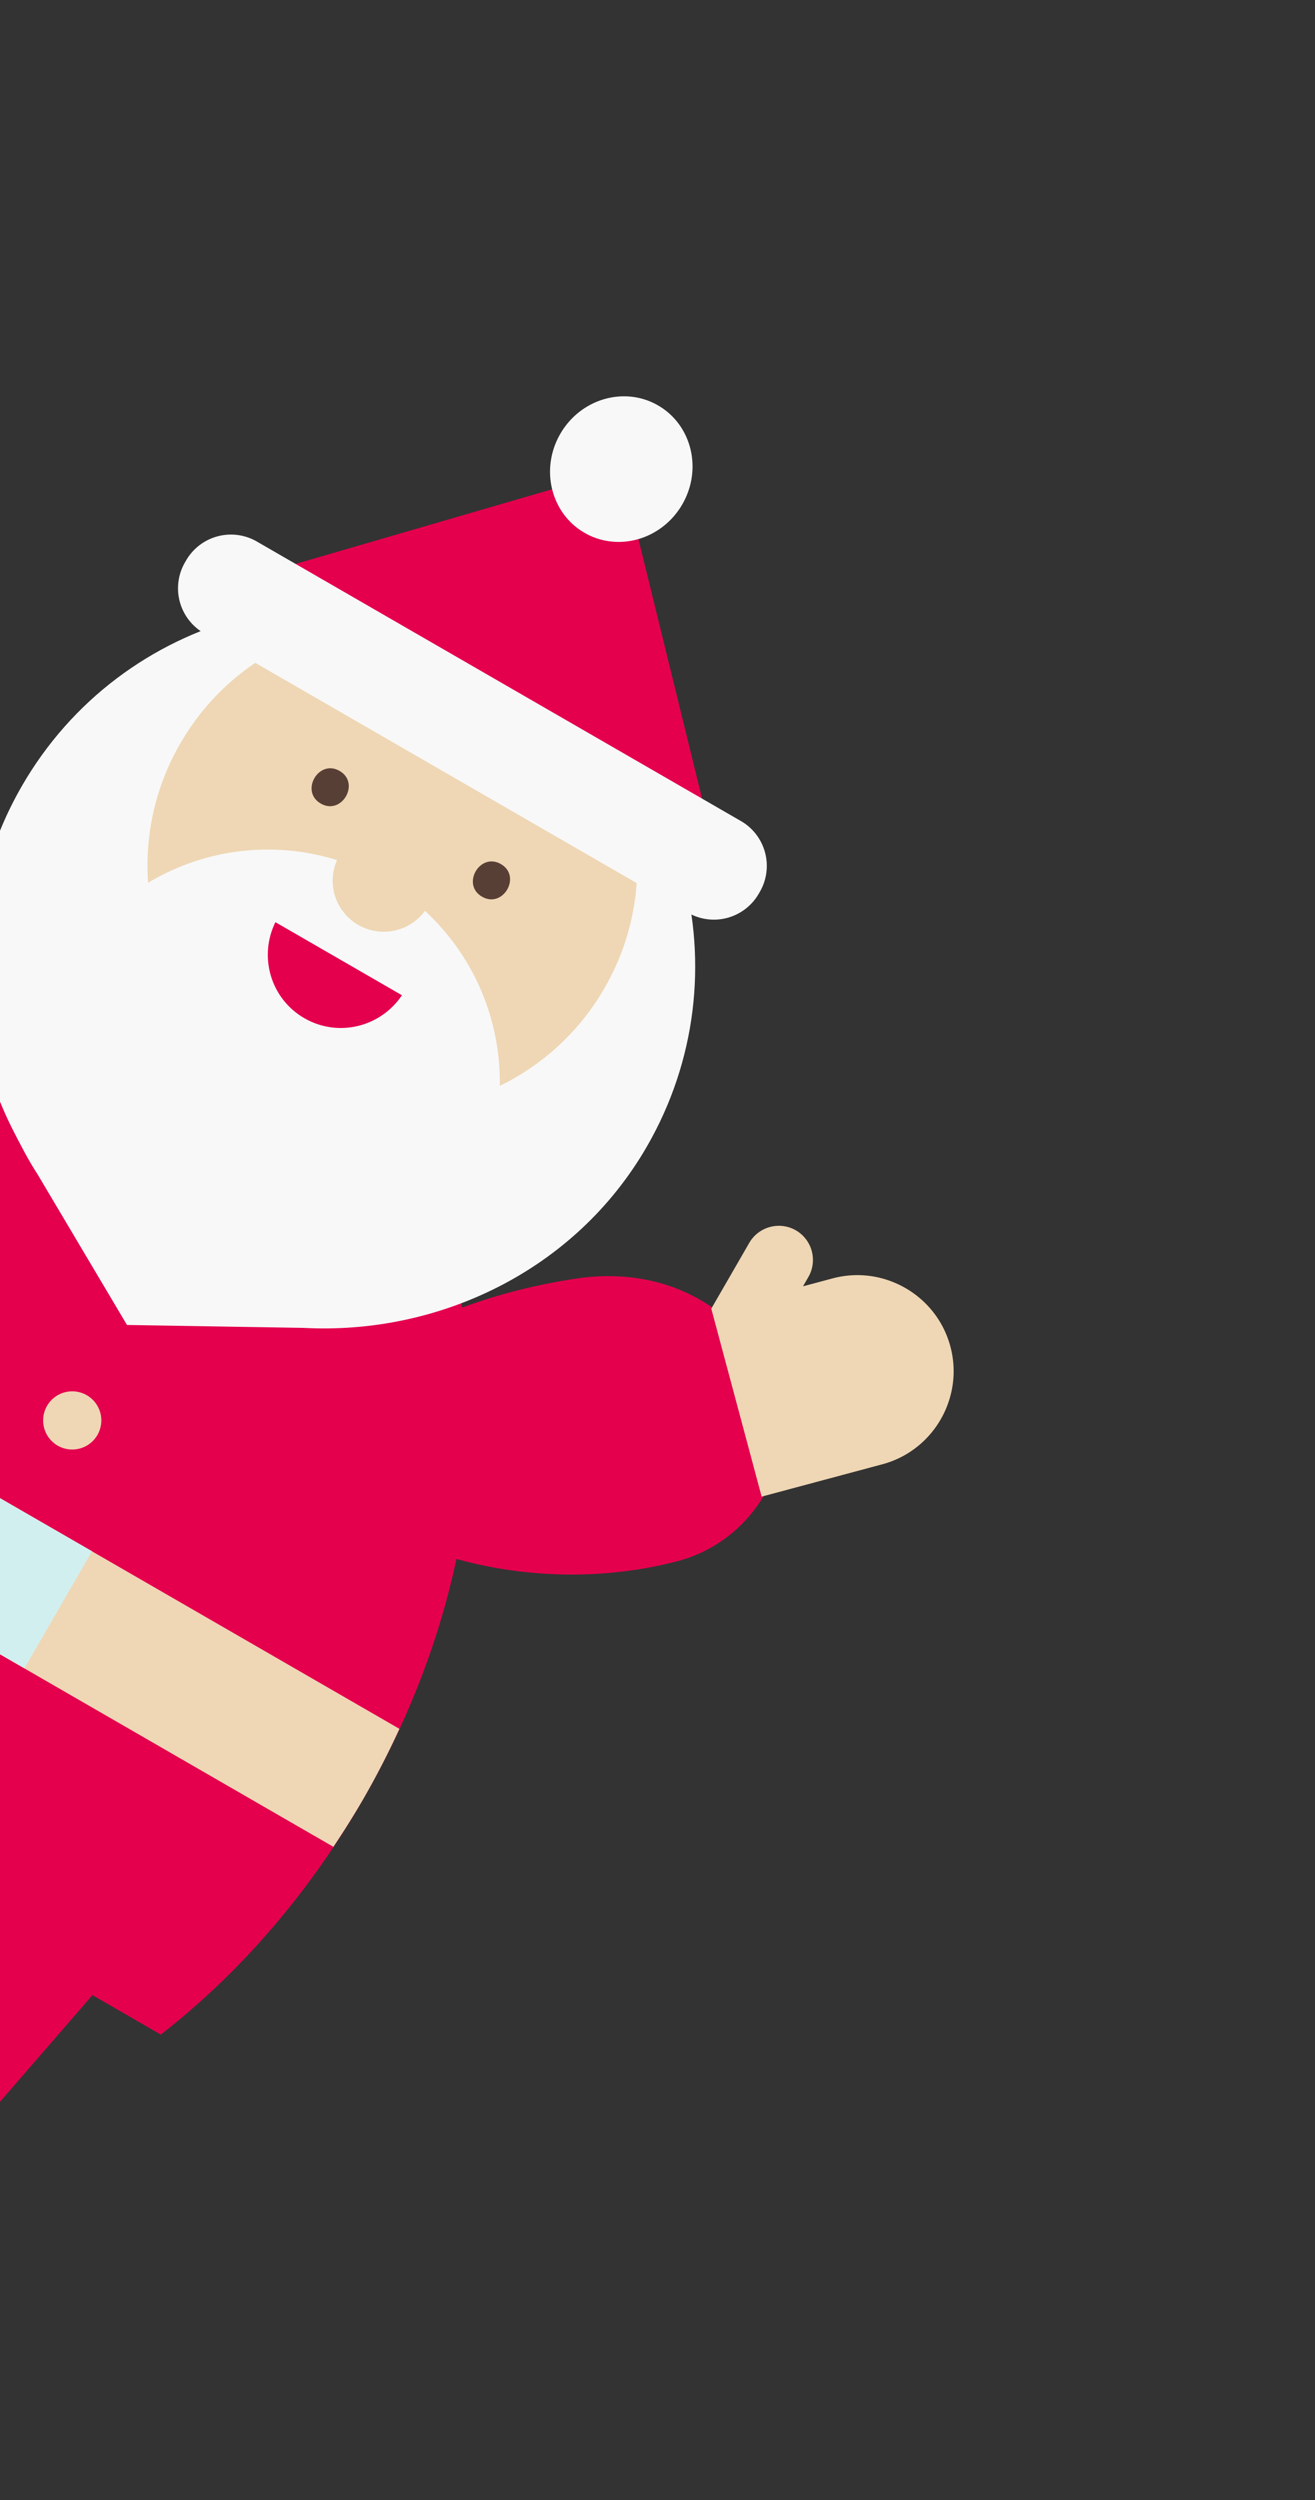 <svg xmlns="http://www.w3.org/2000/svg" width="101" height="192" fill="none"><rect width="100%" height="100%" fill="#333333" stroke="none"/><g clip-path="url(#a)"><path fill="#D2EFF0" d="M-14.804 109.875C.697 103.292 9.146 88.263 4.07 76.306c-5.078-11.956-21.76-16.312-37.26-9.73-15.501 6.584-23.95 21.613-18.873 33.569 5.078 11.956 21.76 16.313 37.26 9.73Z"/><path fill="#E5004E" d="m-8.492 171.198-32.742-18.903 8.512-24.61 41.286 23.837-17.056 19.676ZM-6.512 75.608c-4.345-4.217-9.932-3.806-14.244.085-3.984 3.596-7.522 8.159-9.532 13.342-1.69 4.357-.348 10.261 4.966 10.46 7.063.263 14.067-3.23 18.898-8.639 3.644-4.081 3.944-11.328-.088-15.248ZM59.337 106.289c-2.546-6.241-8.649-9.087-15.092-8.103-5.951.905-11.906 2.927-16.546 6.376-3.901 2.897-5.345 8.911.175 12.14 7.34 4.29 16.435 5.211 24.165 3.184 5.833-1.53 9.661-7.797 7.301-13.594l-.003-.003Z"/><path fill="#E5004E" d="M12.35 156.242c5.885-4.575 11.275-10.681 15.53-18.051 13.09-22.671 10.554-48.635-5.657-57.995-16.211-9.359-39.967 1.43-53.054 24.098-4.255 7.37-6.851 15.089-7.867 22.474l51.053 29.476-.004-.002Z"/><path fill="#EFD7B5" d="M-30.834 104.29a66.502 66.502 0 0 0-2.008 3.787l58.447 33.744a65.959 65.959 0 0 0 2.276-3.632 65.36 65.36 0 0 0 2.797-5.427l-58.211-33.608a67.31 67.31 0 0 0-3.301 5.136Z"/><path fill="#D2EFF0" d="m7.067 119.125-10.232-5.907-5.19 8.99 10.231 5.907 5.19-8.99Z"/><path fill="#EFD7B5" d="M3.612 107.96a2.236 2.236 0 0 1 3.053-.818 2.236 2.236 0 0 1 .818 3.053 2.236 2.236 0 0 1-3.053.818 2.236 2.236 0 0 1-.818-3.053ZM-13.998 85.013A8.087 8.087 0 1 0-5.91 71.005a8.087 8.087 0 0 0-8.088 14.008ZM-5.682 174.286c3.076-5.891 1.029-13.206-4.785-16.562-3.8-2.194-8.267-2.146-11.904-.289-.214-4.08-2.403-7.971-6.202-10.165-5.814-3.357-13.172-1.472-16.736 4.138l39.63 22.881-.003-.003ZM54.632 100.494l2.917-5.053a2.628 2.628 0 0 1 3.58-.96 2.628 2.628 0 0 1 .96 3.582l-.414.717 2.27-.608c3.929-1.053 8 1.298 9.049 5.225 1.053 3.929-1.298 8-5.225 9.049l-9.27 2.484-3.87-14.442.003.006Z"/><path fill="#F8F8F8" d="M49.68 88.054c7.65-13.25 3.108-30.198-10.142-37.849-13.252-7.65-30.199-3.11-37.85 10.142-4.84 8.383-4.797 18.24-.764 26.292l-.012-.007.054.089c.51 1.009 1.26 2.46 1.89 3.408l6.897 11.618 13.54.224c10.361.559 20.868-4.359 26.386-13.917Z"/><path fill="#EFD7B5" d="M25.886 66.05a3.92 3.92 0 0 0 4.606 5.366 3.893 3.893 0 0 0 2.146-1.468 17.85 17.85 0 0 1 5.746 13.44 18.727 18.727 0 0 0 8.04-7.499c5.192-8.994 2.11-20.496-6.884-25.688-8.994-5.193-20.495-2.111-25.688 6.883a18.723 18.723 0 0 0-2.478 10.709 17.85 17.85 0 0 1 14.512-1.743Z"/><path fill="#583F35" d="M26.083 59.2c-1.612-.93-3.063 1.574-1.448 2.507 1.616.933 3.064-1.574 1.448-2.507ZM38.47 66.353c-1.611-.93-3.063 1.574-1.447 2.507s3.064-1.574 1.448-2.507Z"/><path fill="#E5004E" d="M21.153 70.816c-1.301 2.644-.367 5.88 2.222 7.374 2.59 1.495 5.855.69 7.497-1.762l-9.72-5.612ZM15.032 45.538l32.687-9.512 8.11 33.066-40.797-23.554Z"/><path fill="#F8F8F8" d="M44.895 40.916c2.588 1.494 5.95.516 7.51-2.186 1.56-2.701.726-6.102-1.862-7.597-2.588-1.494-5.95-.515-7.51 2.186-1.56 2.701-.726 6.103 1.862 7.597ZM56.906 63.05l-37.18-21.466a3.978 3.978 0 0 0-5.433 1.456l-.087.15a3.978 3.978 0 0 0 1.456 5.433l37.18 21.466a3.978 3.978 0 0 0 5.433-1.456l.087-.15a3.978 3.978 0 0 0-1.456-5.434Z"/></g><defs><clipPath id="a"><path fill="#fff" d="M-3.383 0 100.54 60 24.497 191.71l-103.923-60z"/></clipPath></defs></svg>